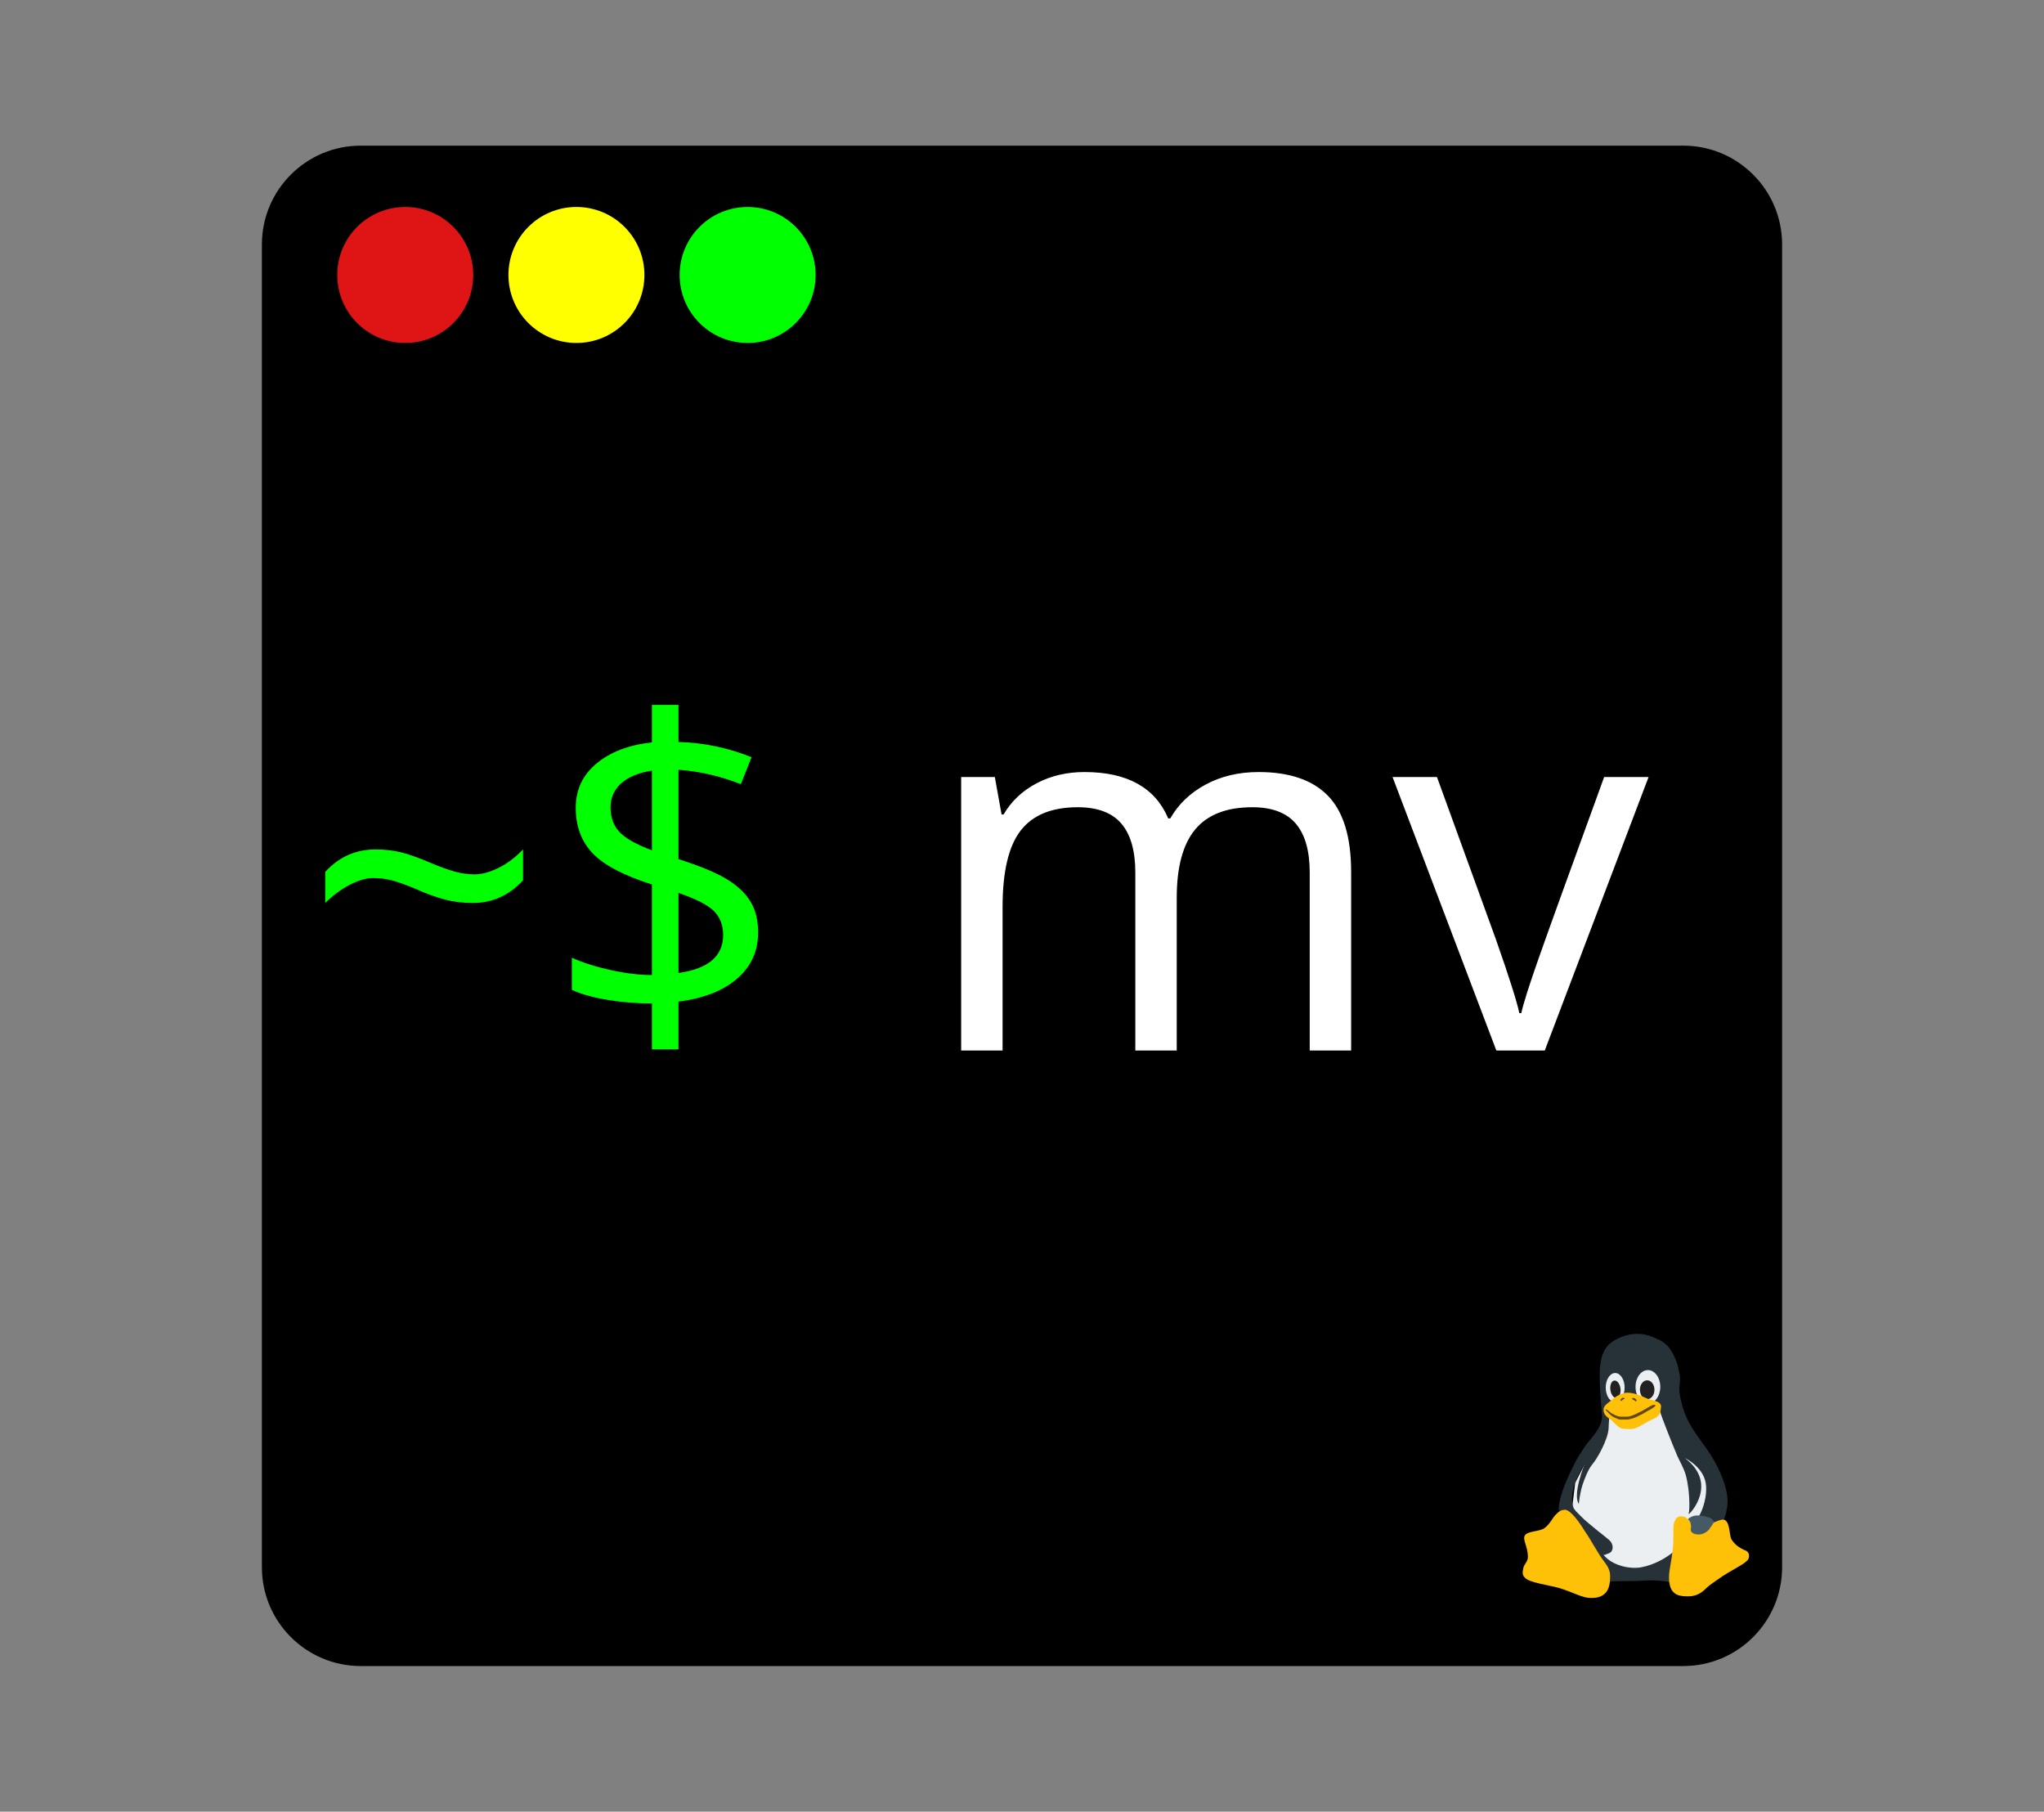 <?xml version="1.0" encoding="UTF-8" standalone="no"?><!-- Generator: Gravit.io --><svg xmlns="http://www.w3.org/2000/svg" xmlns:xlink="http://www.w3.org/1999/xlink" style="isolation:isolate" viewBox="0 0 800 709" width="800pt" height="709pt"><rect x="0" y="0" width="800" height="709" fill="#808080" stroke="none"/><defs><clipPath id="_clipPath_GphhnK9NiRJRLXJfE75ZtdLMcZXfl4ZX"><rect width="800" height="709"/></clipPath></defs><g clip-path="url(#_clipPath_GphhnK9NiRJRLXJfE75ZtdLMcZXfl4ZX)"><g><g><path d="M 141.175 57 L 658.825 57 C 680.17 57 697.5 74.33 697.5 95.675 L 697.5 613.325 C 697.5 634.67 680.17 652 658.825 652 L 141.175 652 C 119.83 652 102.5 634.67 102.5 613.325 L 102.5 95.675 C 102.5 74.33 119.83 57 141.175 57 Z" style="stroke:none;fill:#000000;stroke-miterlimit:10;"/><circle vector-effect="non-scaling-stroke" cx="158.609" cy="107.609" r="26.609" fill="rgb(223,21,21)"/><circle vector-effect="non-scaling-stroke" cx="225.609" cy="107.609" r="26.609" fill="rgb(255,255,0)"/><circle vector-effect="non-scaling-stroke" cx="292.609" cy="107.609" r="26.609" fill="rgb(0,255,0)"/><g><path d=" M 627.9 551.277 L 628.176 557.825 L 623.63 566.365 L 616.513 580.308 L 615.09 591.986 L 620.203 608.497 L 631.88 615.05 L 649.53 615.05 L 666.041 602.516 L 673.448 582.879 L 656.368 562.095 L 651.517 550.417 L 627.9 551.277 Z " fill="rgb(236,239,241)"/><path d=" M 668.318 567.498 C 663.764 560.962 660.057 556.968 658.07 548.718 C 656.077 540.454 658.634 542.734 656.931 535.617 C 656.273 532.644 655.014 529.836 653.231 527.367 C 651.517 525.375 649.53 524.23 648.391 523.951 C 645.823 522.528 639.851 520.25 632.449 524.23 C 624.763 528.224 625.617 536.764 627.04 554.121 C 627.04 555.268 626.756 556.692 626.186 557.825 C 625.053 560.381 623.049 562.664 621.347 564.651 C 619.36 567.498 617.356 570.345 615.932 573.482 C 612.519 580.029 609.396 588.285 610.239 591.416 C 611.662 591.132 629.6 618.46 629.6 619.03 C 630.747 618.739 635.584 618.739 639.854 618.739 C 645.823 618.463 649.248 618.173 654.087 619.32 C 654.087 618.463 653.797 617.606 653.797 616.749 C 653.797 615.05 654.087 613.627 654.366 611.625 C 654.654 610.202 654.944 608.779 655.22 607.076 C 652.374 609.633 647.25 612.479 642.41 613.336 C 638.14 614.19 631.023 612.767 627.61 608.497 C 627.9 608.497 628.464 608.497 628.743 608.212 C 629.6 607.933 630.457 607.643 630.747 607.073 C 631.59 605.65 631.023 604.227 630.457 603.373 C 629.887 602.519 625.617 599.393 623.63 597.679 C 621.626 595.965 620.493 595.123 619.36 593.978 C 619.36 593.978 617.646 592.276 617.08 591.695 C 616.51 591.129 616.223 590.562 615.932 590.272 C 615.366 588.848 615.09 587.149 615.366 584.869 C 615.656 581.732 616.789 579.175 618.213 576.329 C 618.782 575.195 620.205 572.912 620.205 572.912 C 620.205 572.912 615.366 584.869 617.937 588.57 C 617.937 588.57 618.213 584.869 619.36 581.168 C 620.203 578.606 621.626 574.905 623.34 572.912 C 625.053 570.925 629.324 563.518 629.603 558.958 C 629.603 556.968 629.887 554.978 629.887 553.555 C 628.743 552.422 648.67 549.575 649.814 552.7 C 650.093 553.845 654.085 564.087 656.368 569.502 C 657.501 572.058 658.924 574.336 659.778 577.183 C 660.632 580.305 661.201 584.576 661.201 588.846 C 661.201 589.703 661.201 591.126 660.911 592.549 C 661.48 592.549 672.588 580.596 659.488 570.632 C 659.488 570.632 667.461 574.333 667.752 581.729 C 668.028 587.713 665.472 592.549 664.905 593.406 C 665.181 593.406 670.875 595.963 671.165 595.963 C 672.298 595.963 674.578 595.12 674.578 595.12 C 674.869 594.263 675.711 591.983 675.711 591.126 C 677.715 584.578 672.865 574.045 668.318 567.498 Z " fill="rgb(38,50,56)"/><path d=" M 635.86 543.022 C 635.86 539.876 634.203 537.328 632.17 537.328 C 630.121 537.328 628.467 539.876 628.467 543.022 C 628.467 546.17 630.124 548.715 632.167 548.715 C 634.203 548.715 635.86 546.17 635.86 543.022 Z  M 649.814 542.737 C 649.814 539.122 647.651 536.184 644.981 536.184 C 642.299 536.184 640.13 539.122 640.13 542.734 C 640.13 546.349 642.299 549.284 644.981 549.284 C 647.648 549.284 649.817 546.349 649.817 542.737 L 649.814 542.737 Z " fill="rgb(236,239,241)"/><path d=" M 631.823 540.277 C 630.736 540.411 630.044 542.034 630.277 543.913 C 630.514 545.783 631.59 547.183 632.68 547.05 C 633.77 546.916 634.473 545.282 634.237 543.414 C 633.992 541.544 632.913 540.132 631.823 540.277 Z  M 647.537 543.881 C 647.537 541.832 646.256 540.178 644.69 540.178 C 643.125 540.178 641.844 541.834 641.844 543.878 C 641.844 545.914 643.125 547.571 644.69 547.571 C 646.256 547.571 647.537 545.914 647.537 543.881 Z " fill="rgb(33,33,33)"/><path d=" M 682.552 606.51 C 681.408 605.929 679.421 605.086 677.718 602.516 C 676.861 601.092 677.138 597.113 675.714 595.399 C 674.872 594.266 673.724 594.832 673.448 594.832 C 670.878 595.402 664.908 599.393 660.914 594.832 C 660.347 594.263 659.491 593.409 658.067 593.409 C 656.644 593.409 656.077 593.978 655.511 595.123 C 654.941 596.256 654.941 597.113 654.941 599.959 C 654.941 602.237 654.941 604.796 654.654 606.786 C 654.085 611.625 653.231 614.472 653.231 617.319 C 653.231 620.453 654.085 622.443 655.223 623.3 C 656.077 624.154 657.501 624.723 660.638 624.723 C 663.761 624.723 665.751 623.59 667.755 621.586 C 669.178 620.163 670.311 619.596 674.291 616.749 C 677.428 614.76 682.267 612.203 683.121 611.346 C 683.691 610.777 684.545 610.489 684.545 608.776 C 684.545 607.352 683.412 606.786 682.552 606.51 Z  M 625.332 607.352 C 622.486 602.806 622.204 601.949 620.2 599.102 C 618.5 596.256 614.797 590.853 612.516 590.853 C 610.817 590.853 609.96 591.695 608.816 592.842 C 607.68 593.975 606.547 596.543 604.545 597.967 C 602.843 599.39 598.006 599.102 596.859 600.813 C 595.726 602.516 598.006 605.084 598.006 609.354 C 598.006 611.056 596.583 612.2 596.293 613.336 C 596.002 614.76 595.723 615.614 596.293 616.752 C 597.426 618.46 598.849 619.03 608.534 621.022 C 613.664 622.167 618.497 625.014 621.623 625.293 C 624.76 625.577 630.163 625.293 630.163 617.606 C 630.454 613.046 627.897 611.913 625.327 607.352 L 625.332 607.352 Z  M 630.747 555.832 C 629.033 554.69 627.61 553.555 627.61 551.844 C 627.61 550.144 628.743 549.578 630.457 548.154 C 630.747 547.861 633.873 545.014 637.004 545.014 C 640.13 545.014 643.836 547.007 645.26 547.571 C 647.827 548.151 650.384 548.718 650.093 550.708 C 649.817 553.555 649.527 554.124 646.68 555.547 C 644.69 556.111 640.987 559.248 638.43 559.248 C 637.283 559.248 635.584 559.248 634.436 558.958 C 633.594 558.682 632.17 557.258 630.747 555.835 L 630.747 555.832 Z " fill="rgb(255,193,7)"/><path d=" M 630.166 553.555 C 630.747 554.124 631.59 554.688 632.446 554.978 C 633.016 555.268 633.87 555.547 633.87 555.547 L 636.44 555.547 C 637.864 555.547 639.854 554.978 641.844 553.845 C 643.836 552.988 644.121 552.422 645.544 551.841 C 646.968 550.998 648.391 550.141 647.827 549.851 C 647.247 549.575 646.68 549.851 644.69 550.998 C 642.977 552.131 641.553 552.698 639.851 553.555 C 638.997 553.845 637.864 554.409 637.004 554.409 L 634.436 554.409 C 633.594 554.409 633.013 554.124 632.17 553.845 C 631.59 553.555 631.313 553.264 631.023 553.264 C 630.457 552.988 629.324 551.841 628.746 551.565 C 628.746 551.565 628.176 551.565 628.467 551.841 C 629.321 552.698 629.6 552.988 630.166 553.555 Z  M 638.706 547.292 C 638.997 547.861 639.563 547.861 639.854 548.151 C 640.13 548.428 640.42 548.428 640.42 548.428 C 640.711 548.151 640.42 547.574 640.13 547.574 C 640.13 547.004 638.706 547.004 638.706 547.295 L 638.706 547.292 Z  M 634.157 547.861 C 634.157 548.151 634.727 548.43 634.727 548.151 C 635.017 547.861 635.296 547.571 635.581 547.571 C 636.15 547.295 635.86 547.004 635.017 547.004 C 634.436 547.295 634.436 547.574 634.16 547.861 L 634.157 547.861 Z " fill="rgb(99,71,3)"/><path d=" M 661.771 598.248 L 661.771 599.102 C 662.34 600.235 663.764 600.526 664.908 600.526 C 666.607 600.526 668.321 599.393 669.178 598.248 C 669.178 597.969 669.454 597.679 669.745 597.389 C 670.311 596.546 670.599 595.965 670.878 595.689 C 670.878 595.689 670.601 595.399 670.601 595.12 C 670.311 594.542 669.454 593.975 668.321 593.697 C 667.464 593.409 666.041 593.119 665.474 593.119 C 662.904 592.842 661.48 593.699 660.635 594.542 C 660.635 594.542 660.914 594.542 660.914 594.832 C 661.483 595.402 661.771 595.965 661.771 596.825 C 662.061 597.389 661.771 597.679 661.771 598.248 Z " fill="rgb(69,90,100)"/></g></g></g><path d=" M 296.724 364.897 L 296.724 364.897 L 296.724 364.897 Q 296.724 375.854 288.506 382.984 L 288.506 382.984 L 288.506 382.984 Q 280.289 390.114 265.545 391.967 L 265.545 391.967 L 265.545 410.658 L 255.152 410.658 L 255.152 392.692 L 255.152 392.692 Q 246.128 392.692 237.669 391.282 L 237.669 391.282 L 237.669 391.282 Q 229.209 389.872 223.811 387.375 L 223.811 387.375 L 223.811 374.806 L 223.811 374.806 Q 230.498 377.787 239.24 379.681 L 239.24 379.681 L 239.24 379.681 Q 247.981 381.574 255.152 381.574 L 255.152 381.574 L 255.152 346.125 L 255.152 346.125 Q 238.636 340.888 231.989 333.959 L 231.989 333.959 L 231.989 333.959 Q 225.342 327.03 225.342 316.073 L 225.342 316.073 L 225.342 316.073 Q 225.342 305.519 233.52 298.752 L 233.52 298.752 L 233.52 298.752 Q 241.697 291.984 255.152 290.534 L 255.152 290.534 L 255.152 275.871 L 265.545 275.871 L 265.545 290.373 L 265.545 290.373 Q 280.369 290.776 294.146 296.335 L 294.146 296.335 L 289.957 306.889 L 289.957 306.889 Q 277.952 302.135 265.545 301.249 L 265.545 301.249 L 265.545 336.215 L 265.545 336.215 Q 278.194 340.243 284.478 344.07 L 284.478 344.07 L 284.478 344.07 Q 290.762 347.897 293.743 352.852 L 293.743 352.852 L 293.743 352.852 Q 296.724 357.807 296.724 364.897 Z  M 283.028 365.944 L 283.028 365.944 L 283.028 365.944 Q 283.028 360.143 279.443 356.558 L 279.443 356.558 L 279.443 356.558 Q 275.857 352.973 265.545 349.428 L 265.545 349.428 L 265.545 380.768 L 265.545 380.768 Q 283.028 378.351 283.028 365.944 Z  M 238.958 315.912 L 238.958 315.912 L 238.958 315.912 Q 238.958 322.035 242.583 325.741 L 242.583 325.741 L 242.583 325.741 Q 246.209 329.447 255.152 332.751 L 255.152 332.751 L 255.152 301.571 L 255.152 301.571 Q 247.176 302.86 243.067 306.607 L 243.067 306.607 L 243.067 306.607 Q 238.958 310.353 238.958 315.912 Z  M 146.145 343.627 L 146.145 343.627 L 146.145 343.627 Q 141.875 343.627 136.759 346.326 L 136.759 346.326 L 136.759 346.326 Q 131.644 349.025 127.293 353.376 L 127.293 353.376 L 127.293 341.21 L 127.293 341.21 Q 135.35 332.428 146.951 332.428 L 146.951 332.428 L 146.951 332.428 Q 152.43 332.428 156.982 333.556 L 156.982 333.556 L 156.982 333.556 Q 161.534 334.684 168.704 337.746 L 168.704 337.746 L 168.704 337.746 Q 174.021 340.002 177.969 341.089 L 177.969 341.089 L 177.969 341.089 Q 181.917 342.177 185.704 342.177 L 185.704 342.177 L 185.704 342.177 Q 190.054 342.177 195.21 339.599 L 195.21 339.599 L 195.21 339.599 Q 200.367 337.021 204.717 332.428 L 204.717 332.428 L 204.717 344.513 L 204.717 344.513 Q 196.499 353.376 185.059 353.376 L 185.059 353.376 L 185.059 353.376 Q 179.258 353.376 174.183 352.046 L 174.183 352.046 L 174.183 352.046 Q 169.107 350.717 163.306 348.139 L 163.306 348.139 L 163.306 348.139 Q 157.264 345.561 153.638 344.594 L 153.638 344.594 L 153.638 344.594 Q 150.013 343.627 146.145 343.627 Z " fill="rgb(0,255,0)"/><path d=" M 528.824 411.122 L 512.613 411.122 L 512.613 341.494 L 512.613 341.494 Q 512.613 328.701 507.145 322.304 L 507.145 322.304 L 507.145 322.304 Q 501.676 315.908 490.152 315.908 L 490.152 315.908 L 490.152 315.908 Q 475.016 315.908 467.789 324.599 L 467.789 324.599 L 467.789 324.599 Q 460.563 333.29 460.563 351.357 L 460.563 351.357 L 460.563 411.122 L 444.352 411.122 L 444.352 341.494 L 444.352 341.494 Q 444.352 328.701 438.883 322.304 L 438.883 322.304 L 438.883 322.304 Q 433.414 315.908 421.793 315.908 L 421.793 315.908 L 421.793 315.908 Q 406.559 315.908 399.479 325.038 L 399.479 325.038 L 399.479 325.038 Q 392.398 334.169 392.398 354.97 L 392.398 354.97 L 392.398 411.122 L 376.188 411.122 L 376.188 304.091 L 389.371 304.091 L 392.008 318.74 L 392.789 318.74 L 392.789 318.74 Q 397.379 310.927 405.729 306.533 L 405.729 306.533 L 405.729 306.533 Q 414.078 302.138 424.43 302.138 L 424.43 302.138 L 424.43 302.138 Q 449.527 302.138 457.242 320.302 L 457.242 320.302 L 458.023 320.302 L 458.023 320.302 Q 462.809 311.904 471.891 307.021 L 471.891 307.021 L 471.891 307.021 Q 480.973 302.138 492.594 302.138 L 492.594 302.138 L 492.594 302.138 Q 510.758 302.138 519.791 311.464 L 519.791 311.464 L 519.791 311.464 Q 528.824 320.79 528.824 341.298 L 528.824 341.298 L 528.824 411.122 Z  M 604.605 411.122 L 585.66 411.122 L 545.035 304.091 L 562.418 304.091 L 585.465 367.568 L 585.465 367.568 Q 593.277 389.833 594.645 396.474 L 594.645 396.474 L 595.426 396.474 L 595.426 396.474 Q 596.5 391.298 602.213 375.038 L 602.213 375.038 L 602.213 375.038 Q 607.926 358.779 627.848 304.091 L 627.848 304.091 L 645.23 304.091 L 604.605 411.122 Z " fill="rgb(255,255,255)"/></g></svg>